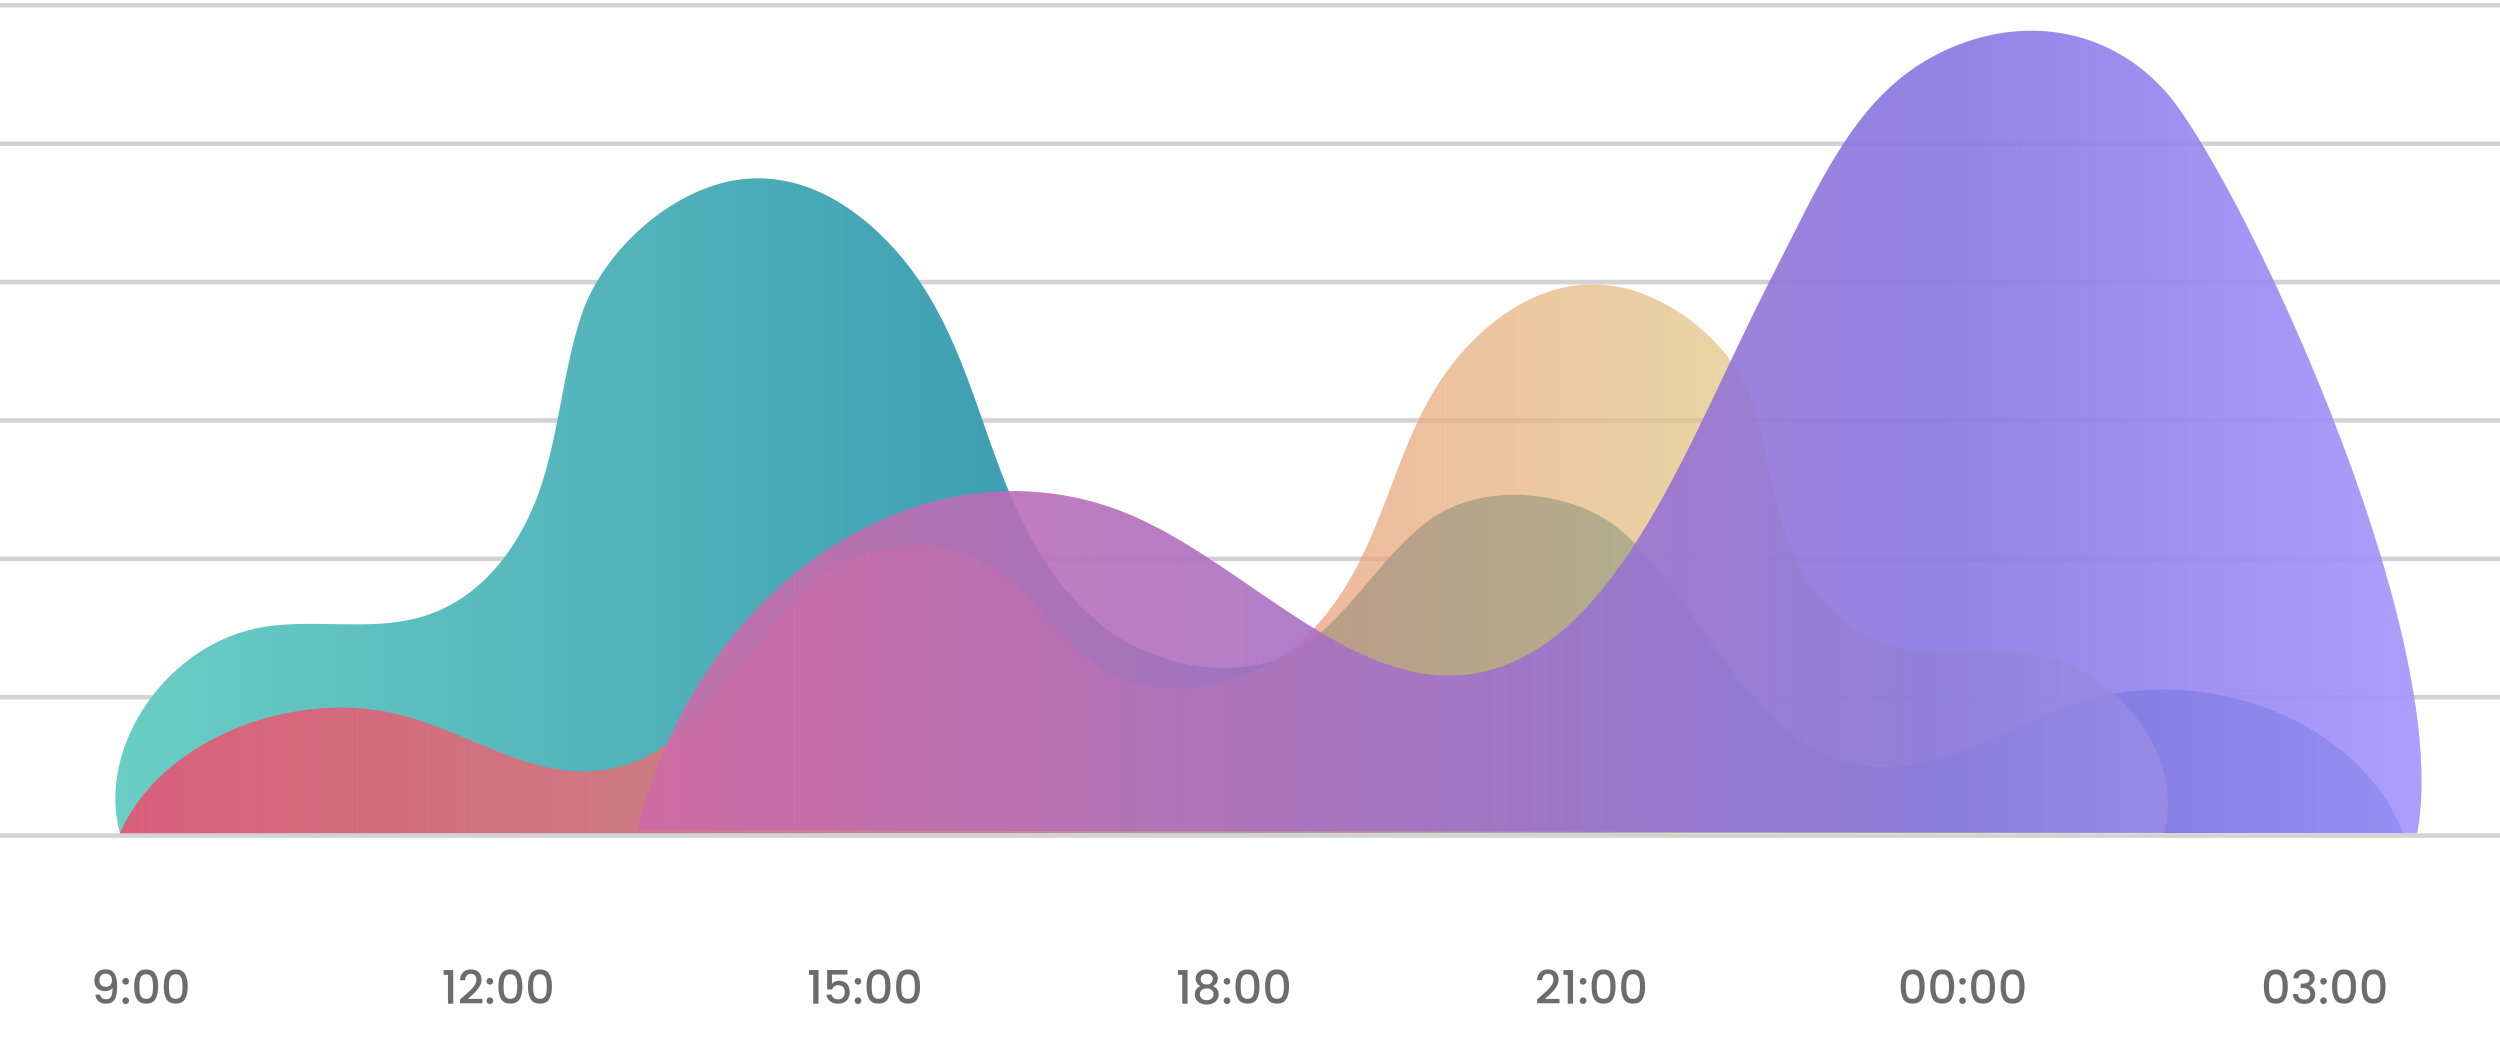 <svg width="495" height="207" viewBox="0 0 495 207" fill="none" xmlns="http://www.w3.org/2000/svg">
<path d="M19.831 196.926C19.892 197.231 20.023 197.462 20.224 197.62C20.425 197.778 20.696 197.858 21.037 197.858C21.469 197.858 21.786 197.687 21.987 197.346C22.188 197.005 22.288 196.424 22.288 195.602C22.142 195.809 21.935 195.97 21.667 196.086C21.405 196.195 21.119 196.25 20.808 196.25C20.413 196.25 20.053 196.171 19.731 196.013C19.408 195.848 19.152 195.608 18.964 195.291C18.781 194.969 18.69 194.579 18.69 194.122C18.69 193.453 18.884 192.92 19.274 192.524C19.67 192.122 20.212 191.921 20.9 191.921C21.728 191.921 22.315 192.198 22.662 192.752C23.016 193.3 23.192 194.144 23.192 195.282C23.192 196.068 23.125 196.71 22.991 197.209C22.863 197.708 22.638 198.086 22.315 198.342C21.993 198.597 21.545 198.725 20.973 198.725C20.321 198.725 19.819 198.555 19.466 198.214C19.113 197.873 18.915 197.444 18.872 196.926H19.831ZM20.991 195.373C21.356 195.373 21.643 195.261 21.85 195.036C22.063 194.804 22.169 194.5 22.169 194.122C22.169 193.702 22.057 193.376 21.831 193.145C21.612 192.908 21.311 192.789 20.927 192.789C20.544 192.789 20.239 192.911 20.014 193.154C19.795 193.392 19.685 193.705 19.685 194.095C19.685 194.466 19.792 194.774 20.005 195.017C20.224 195.255 20.553 195.373 20.991 195.373ZM24.889 198.798C24.7 198.798 24.542 198.734 24.414 198.607C24.286 198.479 24.222 198.32 24.222 198.132C24.222 197.943 24.286 197.785 24.414 197.657C24.542 197.529 24.7 197.465 24.889 197.465C25.071 197.465 25.227 197.529 25.355 197.657C25.482 197.785 25.546 197.943 25.546 198.132C25.546 198.32 25.482 198.479 25.355 198.607C25.227 198.734 25.071 198.798 24.889 198.798ZM24.889 194.963C24.7 194.963 24.542 194.899 24.414 194.771C24.286 194.643 24.222 194.485 24.222 194.296C24.222 194.107 24.286 193.949 24.414 193.821C24.542 193.693 24.7 193.629 24.889 193.629C25.071 193.629 25.227 193.693 25.355 193.821C25.482 193.949 25.546 194.107 25.546 194.296C25.546 194.485 25.482 194.643 25.355 194.771C25.227 194.899 25.071 194.963 24.889 194.963ZM26.57 195.319C26.57 194.265 26.747 193.443 27.1 192.853C27.459 192.256 28.074 191.958 28.945 191.958C29.815 191.958 30.427 192.256 30.78 192.853C31.14 193.443 31.319 194.265 31.319 195.319C31.319 196.384 31.14 197.218 30.78 197.821C30.427 198.418 29.815 198.716 28.945 198.716C28.074 198.716 27.459 198.418 27.1 197.821C26.747 197.218 26.57 196.384 26.57 195.319ZM30.296 195.319C30.296 194.826 30.263 194.408 30.196 194.067C30.135 193.727 30.007 193.45 29.812 193.236C29.617 193.017 29.328 192.908 28.945 192.908C28.561 192.908 28.272 193.017 28.077 193.236C27.882 193.45 27.751 193.727 27.684 194.067C27.623 194.408 27.593 194.826 27.593 195.319C27.593 195.83 27.623 196.259 27.684 196.606C27.745 196.953 27.873 197.234 28.068 197.447C28.269 197.66 28.561 197.766 28.945 197.766C29.328 197.766 29.617 197.66 29.812 197.447C30.013 197.234 30.144 196.953 30.205 196.606C30.266 196.259 30.296 195.83 30.296 195.319ZM32.421 195.319C32.421 194.265 32.597 193.443 32.951 192.853C33.31 192.256 33.925 191.958 34.795 191.958C35.666 191.958 36.278 192.256 36.631 192.853C36.99 193.443 37.17 194.265 37.17 195.319C37.17 196.384 36.99 197.218 36.631 197.821C36.278 198.418 35.666 198.716 34.795 198.716C33.925 198.716 33.31 198.418 32.951 197.821C32.597 197.218 32.421 196.384 32.421 195.319ZM36.147 195.319C36.147 194.826 36.114 194.408 36.047 194.067C35.986 193.727 35.858 193.45 35.663 193.236C35.468 193.017 35.179 192.908 34.795 192.908C34.412 192.908 34.123 193.017 33.928 193.236C33.733 193.45 33.602 193.727 33.535 194.067C33.474 194.408 33.444 194.826 33.444 195.319C33.444 195.83 33.474 196.259 33.535 196.606C33.596 196.953 33.724 197.234 33.919 197.447C34.12 197.66 34.412 197.766 34.795 197.766C35.179 197.766 35.468 197.66 35.663 197.447C35.864 197.234 35.995 196.953 36.056 196.606C36.117 196.259 36.147 195.83 36.147 195.319Z" fill="#6C6C6C"/>
<path d="M87.844 193.026V192.077H89.743V198.734H88.693V193.026H87.844ZM91.749 197.319C92.333 196.813 92.793 196.399 93.128 196.077C93.469 195.748 93.752 195.407 93.977 195.054C94.203 194.701 94.315 194.348 94.315 193.994C94.315 193.629 94.227 193.343 94.05 193.136C93.88 192.929 93.609 192.825 93.238 192.825C92.878 192.825 92.598 192.941 92.397 193.172C92.203 193.398 92.099 193.702 92.087 194.086H91.082C91.1 193.392 91.308 192.862 91.703 192.497C92.105 192.125 92.614 191.94 93.228 191.94C93.892 191.94 94.41 192.122 94.781 192.488C95.159 192.853 95.347 193.34 95.347 193.949C95.347 194.387 95.235 194.81 95.009 195.218C94.79 195.62 94.525 195.982 94.215 196.305C93.91 196.622 93.521 196.99 93.046 197.41L92.635 197.775H95.53V198.643H91.091V197.885L91.749 197.319ZM97.002 198.798C96.813 198.798 96.655 198.734 96.527 198.607C96.399 198.479 96.335 198.32 96.335 198.132C96.335 197.943 96.399 197.785 96.527 197.657C96.655 197.529 96.813 197.465 97.002 197.465C97.184 197.465 97.34 197.529 97.467 197.657C97.595 197.785 97.659 197.943 97.659 198.132C97.659 198.32 97.595 198.479 97.467 198.607C97.34 198.734 97.184 198.798 97.002 198.798ZM97.002 194.963C96.813 194.963 96.655 194.899 96.527 194.771C96.399 194.643 96.335 194.485 96.335 194.296C96.335 194.107 96.399 193.949 96.527 193.821C96.655 193.693 96.813 193.629 97.002 193.629C97.184 193.629 97.34 193.693 97.467 193.821C97.595 193.949 97.659 194.107 97.659 194.296C97.659 194.485 97.595 194.643 97.467 194.771C97.34 194.899 97.184 194.963 97.002 194.963ZM98.683 195.319C98.683 194.265 98.86 193.443 99.213 192.853C99.572 192.256 100.187 191.958 101.058 191.958C101.928 191.958 102.54 192.256 102.893 192.853C103.253 193.443 103.432 194.265 103.432 195.319C103.432 196.384 103.253 197.218 102.893 197.821C102.54 198.418 101.928 198.716 101.058 198.716C100.187 198.716 99.572 198.418 99.213 197.821C98.86 197.218 98.683 196.384 98.683 195.319ZM102.409 195.319C102.409 194.826 102.376 194.408 102.309 194.067C102.248 193.727 102.12 193.45 101.925 193.236C101.73 193.017 101.441 192.908 101.058 192.908C100.674 192.908 100.385 193.017 100.19 193.236C99.995 193.45 99.864 193.727 99.797 194.067C99.737 194.408 99.706 194.826 99.706 195.319C99.706 195.83 99.737 196.259 99.797 196.606C99.858 196.953 99.986 197.234 100.181 197.447C100.382 197.66 100.674 197.766 101.058 197.766C101.441 197.766 101.73 197.66 101.925 197.447C102.126 197.234 102.257 196.953 102.318 196.606C102.379 196.259 102.409 195.83 102.409 195.319ZM104.534 195.319C104.534 194.265 104.71 193.443 105.064 192.853C105.423 192.256 106.038 191.958 106.908 191.958C107.779 191.958 108.391 192.256 108.744 192.853C109.103 193.443 109.283 194.265 109.283 195.319C109.283 196.384 109.103 197.218 108.744 197.821C108.391 198.418 107.779 198.716 106.908 198.716C106.038 198.716 105.423 198.418 105.064 197.821C104.71 197.218 104.534 196.384 104.534 195.319ZM108.26 195.319C108.26 194.826 108.227 194.408 108.16 194.067C108.099 193.727 107.971 193.45 107.776 193.236C107.581 193.017 107.292 192.908 106.908 192.908C106.525 192.908 106.236 193.017 106.041 193.236C105.846 193.45 105.715 193.727 105.648 194.067C105.587 194.408 105.557 194.826 105.557 195.319C105.557 195.83 105.587 196.259 105.648 196.606C105.709 196.953 105.837 197.234 106.032 197.447C106.233 197.66 106.525 197.766 106.908 197.766C107.292 197.766 107.581 197.66 107.776 197.447C107.977 197.234 108.108 196.953 108.169 196.606C108.23 196.259 108.26 195.83 108.26 195.319Z" fill="#6C6C6C"/>
<path d="M160.169 193.026V192.077H162.068V198.734H161.018V193.026H160.169ZM167.791 192.972H164.732V194.789C164.859 194.619 165.048 194.475 165.298 194.36C165.554 194.244 165.824 194.186 166.111 194.186C166.622 194.186 167.036 194.296 167.353 194.515C167.675 194.734 167.904 195.011 168.038 195.346C168.178 195.681 168.248 196.034 168.248 196.406C168.248 196.856 168.159 197.258 167.983 197.611C167.812 197.958 167.554 198.232 167.207 198.433C166.866 198.634 166.446 198.734 165.946 198.734C165.283 198.734 164.75 198.57 164.348 198.241C163.946 197.912 163.706 197.477 163.627 196.935H164.64C164.707 197.221 164.856 197.45 165.088 197.62C165.319 197.785 165.608 197.867 165.955 197.867C166.388 197.867 166.71 197.736 166.923 197.474C167.143 197.212 167.252 196.865 167.252 196.433C167.252 195.995 167.143 195.66 166.923 195.428C166.704 195.191 166.382 195.072 165.955 195.072C165.657 195.072 165.404 195.148 165.197 195.3C164.996 195.447 164.85 195.647 164.759 195.903H163.773V192.058H167.791V192.972ZM169.889 198.798C169.7 198.798 169.542 198.734 169.414 198.607C169.286 198.479 169.222 198.32 169.222 198.132C169.222 197.943 169.286 197.785 169.414 197.657C169.542 197.529 169.7 197.465 169.889 197.465C170.071 197.465 170.227 197.529 170.354 197.657C170.482 197.785 170.546 197.943 170.546 198.132C170.546 198.32 170.482 198.479 170.354 198.607C170.227 198.734 170.071 198.798 169.889 198.798ZM169.889 194.963C169.7 194.963 169.542 194.899 169.414 194.771C169.286 194.643 169.222 194.485 169.222 194.296C169.222 194.107 169.286 193.949 169.414 193.821C169.542 193.693 169.7 193.629 169.889 193.629C170.071 193.629 170.227 193.693 170.354 193.821C170.482 193.949 170.546 194.107 170.546 194.296C170.546 194.485 170.482 194.643 170.354 194.771C170.227 194.899 170.071 194.963 169.889 194.963ZM171.57 195.319C171.57 194.265 171.747 193.443 172.1 192.853C172.459 192.256 173.074 191.958 173.945 191.958C174.815 191.958 175.427 192.256 175.78 192.853C176.14 193.443 176.319 194.265 176.319 195.319C176.319 196.384 176.14 197.218 175.78 197.821C175.427 198.418 174.815 198.716 173.945 198.716C173.074 198.716 172.459 198.418 172.1 197.821C171.747 197.218 171.57 196.384 171.57 195.319ZM175.296 195.319C175.296 194.826 175.263 194.408 175.196 194.067C175.135 193.727 175.007 193.45 174.812 193.236C174.617 193.017 174.328 192.908 173.945 192.908C173.561 192.908 173.272 193.017 173.077 193.236C172.882 193.45 172.751 193.727 172.684 194.067C172.623 194.408 172.593 194.826 172.593 195.319C172.593 195.83 172.623 196.259 172.684 196.606C172.745 196.953 172.873 197.234 173.068 197.447C173.269 197.66 173.561 197.766 173.945 197.766C174.328 197.766 174.617 197.66 174.812 197.447C175.013 197.234 175.144 196.953 175.205 196.606C175.266 196.259 175.296 195.83 175.296 195.319ZM177.421 195.319C177.421 194.265 177.597 193.443 177.951 192.853C178.31 192.256 178.925 191.958 179.795 191.958C180.666 191.958 181.278 192.256 181.631 192.853C181.99 193.443 182.17 194.265 182.17 195.319C182.17 196.384 181.99 197.218 181.631 197.821C181.278 198.418 180.666 198.716 179.795 198.716C178.925 198.716 178.31 198.418 177.951 197.821C177.597 197.218 177.421 196.384 177.421 195.319ZM181.147 195.319C181.147 194.826 181.114 194.408 181.047 194.067C180.986 193.727 180.858 193.45 180.663 193.236C180.468 193.017 180.179 192.908 179.795 192.908C179.412 192.908 179.123 193.017 178.928 193.236C178.733 193.45 178.602 193.727 178.535 194.067C178.474 194.408 178.444 194.826 178.444 195.319C178.444 195.83 178.474 196.259 178.535 196.606C178.596 196.953 178.724 197.234 178.919 197.447C179.12 197.66 179.412 197.766 179.795 197.766C180.179 197.766 180.468 197.66 180.663 197.447C180.864 197.234 180.995 196.953 181.056 196.606C181.117 196.259 181.147 195.83 181.147 195.319Z" fill="#6C6C6C"/>
<path d="M233.236 193.026V192.077H235.136V198.734H234.085V193.026H233.236ZM237.689 195.255C237.056 194.938 236.739 194.439 236.739 193.757C236.739 193.428 236.822 193.127 236.986 192.853C237.15 192.579 237.397 192.363 237.726 192.204C238.055 192.04 238.456 191.958 238.931 191.958C239.4 191.958 239.799 192.04 240.128 192.204C240.463 192.363 240.712 192.579 240.877 192.853C241.041 193.127 241.123 193.428 241.123 193.757C241.123 194.098 241.035 194.399 240.858 194.661C240.688 194.917 240.46 195.115 240.173 195.255C240.52 195.383 240.794 195.593 240.995 195.885C241.196 196.171 241.297 196.509 241.297 196.899C241.297 197.294 241.196 197.645 240.995 197.949C240.794 198.253 240.514 198.488 240.155 198.652C239.796 198.817 239.388 198.899 238.931 198.899C238.475 198.899 238.067 198.817 237.708 198.652C237.354 198.488 237.077 198.253 236.876 197.949C236.675 197.645 236.575 197.294 236.575 196.899C236.575 196.503 236.675 196.162 236.876 195.876C237.077 195.59 237.348 195.383 237.689 195.255ZM240.128 193.885C240.128 193.544 240.021 193.282 239.808 193.099C239.595 192.917 239.303 192.825 238.931 192.825C238.566 192.825 238.277 192.917 238.064 193.099C237.851 193.282 237.744 193.547 237.744 193.894C237.744 194.198 237.854 194.448 238.073 194.643C238.298 194.832 238.584 194.926 238.931 194.926C239.278 194.926 239.565 194.829 239.79 194.634C240.015 194.439 240.128 194.189 240.128 193.885ZM238.931 195.711C238.529 195.711 238.201 195.812 237.945 196.013C237.695 196.208 237.571 196.491 237.571 196.862C237.571 197.209 237.692 197.492 237.936 197.711C238.179 197.925 238.511 198.031 238.931 198.031C239.345 198.031 239.671 197.922 239.909 197.702C240.152 197.483 240.274 197.203 240.274 196.862C240.274 196.497 240.149 196.214 239.899 196.013C239.656 195.812 239.333 195.711 238.931 195.711ZM242.947 198.798C242.758 198.798 242.6 198.734 242.472 198.607C242.344 198.479 242.28 198.32 242.28 198.132C242.28 197.943 242.344 197.785 242.472 197.657C242.6 197.529 242.758 197.465 242.947 197.465C243.13 197.465 243.285 197.529 243.413 197.657C243.541 197.785 243.605 197.943 243.605 198.132C243.605 198.32 243.541 198.479 243.413 198.607C243.285 198.734 243.13 198.798 242.947 198.798ZM242.947 194.963C242.758 194.963 242.6 194.899 242.472 194.771C242.344 194.643 242.28 194.485 242.28 194.296C242.28 194.107 242.344 193.949 242.472 193.821C242.6 193.693 242.758 193.629 242.947 193.629C243.13 193.629 243.285 193.693 243.413 193.821C243.541 193.949 243.605 194.107 243.605 194.296C243.605 194.485 243.541 194.643 243.413 194.771C243.285 194.899 243.13 194.963 242.947 194.963ZM244.628 195.319C244.628 194.265 244.805 193.443 245.158 192.853C245.517 192.256 246.132 191.958 247.003 191.958C247.874 191.958 248.486 192.256 248.839 192.853C249.198 193.443 249.378 194.265 249.378 195.319C249.378 196.384 249.198 197.218 248.839 197.821C248.486 198.418 247.874 198.716 247.003 198.716C246.132 198.716 245.517 198.418 245.158 197.821C244.805 197.218 244.628 196.384 244.628 195.319ZM248.355 195.319C248.355 194.826 248.321 194.408 248.254 194.067C248.193 193.727 248.065 193.45 247.871 193.236C247.676 193.017 247.387 192.908 247.003 192.908C246.619 192.908 246.33 193.017 246.135 193.236C245.941 193.45 245.81 193.727 245.743 194.067C245.682 194.408 245.651 194.826 245.651 195.319C245.651 195.83 245.682 196.259 245.743 196.606C245.804 196.953 245.931 197.234 246.126 197.447C246.327 197.66 246.619 197.766 247.003 197.766C247.387 197.766 247.676 197.66 247.871 197.447C248.072 197.234 248.202 196.953 248.263 196.606C248.324 196.259 248.355 195.83 248.355 195.319ZM250.479 195.319C250.479 194.265 250.656 193.443 251.009 192.853C251.368 192.256 251.983 191.958 252.854 191.958C253.724 191.958 254.336 192.256 254.689 192.853C255.049 193.443 255.228 194.265 255.228 195.319C255.228 196.384 255.049 197.218 254.689 197.821C254.336 198.418 253.724 198.716 252.854 198.716C251.983 198.716 251.368 198.418 251.009 197.821C250.656 197.218 250.479 196.384 250.479 195.319ZM254.205 195.319C254.205 194.826 254.172 194.408 254.105 194.067C254.044 193.727 253.916 193.45 253.721 193.236C253.527 193.017 253.237 192.908 252.854 192.908C252.47 192.908 252.181 193.017 251.986 193.236C251.791 193.45 251.66 193.727 251.593 194.067C251.533 194.408 251.502 194.826 251.502 195.319C251.502 195.83 251.533 196.259 251.593 196.606C251.654 196.953 251.782 197.234 251.977 197.447C252.178 197.66 252.47 197.766 252.854 197.766C253.237 197.766 253.527 197.66 253.721 197.447C253.922 197.234 254.053 196.953 254.114 196.606C254.175 196.259 254.205 195.83 254.205 195.319Z" fill="#6C6C6C"/>
<path d="M305.004 197.319C305.589 196.813 306.049 196.399 306.383 196.077C306.724 195.748 307.008 195.407 307.233 195.054C307.458 194.701 307.571 194.348 307.571 193.994C307.571 193.629 307.482 193.343 307.306 193.136C307.135 192.929 306.864 192.825 306.493 192.825C306.134 192.825 305.854 192.941 305.653 193.172C305.458 193.398 305.355 193.702 305.342 194.086H304.338C304.356 193.392 304.563 192.862 304.959 192.497C305.361 192.125 305.869 191.94 306.484 191.94C307.148 191.94 307.665 192.122 308.037 192.488C308.414 192.853 308.603 193.34 308.603 193.949C308.603 194.387 308.49 194.81 308.265 195.218C308.046 195.62 307.781 195.982 307.47 196.305C307.166 196.622 306.776 196.99 306.301 197.41L305.89 197.775H308.785V198.643H304.347V197.885L305.004 197.319ZM309.563 193.026V192.077H311.463V198.734H310.412V193.026H309.563ZM313.45 198.798C313.261 198.798 313.103 198.734 312.975 198.607C312.847 198.479 312.783 198.32 312.783 198.132C312.783 197.943 312.847 197.785 312.975 197.657C313.103 197.529 313.261 197.465 313.45 197.465C313.633 197.465 313.788 197.529 313.916 197.657C314.044 197.785 314.108 197.943 314.108 198.132C314.108 198.32 314.044 198.479 313.916 198.607C313.788 198.734 313.633 198.798 313.45 198.798ZM313.45 194.963C313.261 194.963 313.103 194.899 312.975 194.771C312.847 194.643 312.783 194.485 312.783 194.296C312.783 194.107 312.847 193.949 312.975 193.821C313.103 193.693 313.261 193.629 313.45 193.629C313.633 193.629 313.788 193.693 313.916 193.821C314.044 193.949 314.108 194.107 314.108 194.296C314.108 194.485 314.044 194.643 313.916 194.771C313.788 194.899 313.633 194.963 313.45 194.963ZM315.132 195.319C315.132 194.265 315.308 193.443 315.661 192.853C316.021 192.256 316.635 191.958 317.506 191.958C318.377 191.958 318.989 192.256 319.342 192.853C319.701 193.443 319.881 194.265 319.881 195.319C319.881 196.384 319.701 197.218 319.342 197.821C318.989 198.418 318.377 198.716 317.506 198.716C316.635 198.716 316.021 198.418 315.661 197.821C315.308 197.218 315.132 196.384 315.132 195.319ZM318.858 195.319C318.858 194.826 318.824 194.408 318.757 194.067C318.696 193.727 318.569 193.45 318.374 193.236C318.179 193.017 317.89 192.908 317.506 192.908C317.123 192.908 316.833 193.017 316.639 193.236C316.444 193.45 316.313 193.727 316.246 194.067C316.185 194.408 316.154 194.826 316.154 195.319C316.154 195.83 316.185 196.259 316.246 196.606C316.307 196.953 316.435 197.234 316.629 197.447C316.83 197.66 317.123 197.766 317.506 197.766C317.89 197.766 318.179 197.66 318.374 197.447C318.575 197.234 318.706 196.953 318.766 196.606C318.827 196.259 318.858 195.83 318.858 195.319ZM320.982 195.319C320.982 194.265 321.159 193.443 321.512 192.853C321.871 192.256 322.486 191.958 323.357 191.958C324.228 191.958 324.839 192.256 325.193 192.853C325.552 193.443 325.731 194.265 325.731 195.319C325.731 196.384 325.552 197.218 325.193 197.821C324.839 198.418 324.228 198.716 323.357 198.716C322.486 198.716 321.871 198.418 321.512 197.821C321.159 197.218 320.982 196.384 320.982 195.319ZM324.709 195.319C324.709 194.826 324.675 194.408 324.608 194.067C324.547 193.727 324.419 193.45 324.224 193.236C324.03 193.017 323.74 192.908 323.357 192.908C322.973 192.908 322.684 193.017 322.489 193.236C322.294 193.45 322.164 193.727 322.097 194.067C322.036 194.408 322.005 194.826 322.005 195.319C322.005 195.83 322.036 196.259 322.097 196.606C322.157 196.953 322.285 197.234 322.48 197.447C322.681 197.66 322.973 197.766 323.357 197.766C323.74 197.766 324.03 197.66 324.224 197.447C324.425 197.234 324.556 196.953 324.617 196.606C324.678 196.259 324.709 195.83 324.709 195.319Z" fill="#6C6C6C"/>
<path d="M376.33 195.319C376.33 194.265 376.506 193.443 376.859 192.853C377.219 192.256 377.834 191.958 378.704 191.958C379.575 191.958 380.187 192.256 380.54 192.853C380.899 193.443 381.079 194.265 381.079 195.319C381.079 196.384 380.899 197.218 380.54 197.821C380.187 198.418 379.575 198.716 378.704 198.716C377.834 198.716 377.219 198.418 376.859 197.821C376.506 197.218 376.33 196.384 376.33 195.319ZM380.056 195.319C380.056 194.826 380.022 194.408 379.955 194.067C379.895 193.727 379.767 193.45 379.572 193.236C379.377 193.017 379.088 192.908 378.704 192.908C378.321 192.908 378.031 193.017 377.837 193.236C377.642 193.45 377.511 193.727 377.444 194.067C377.383 194.408 377.353 194.826 377.353 195.319C377.353 195.83 377.383 196.259 377.444 196.606C377.505 196.953 377.633 197.234 377.828 197.447C378.028 197.66 378.321 197.766 378.704 197.766C379.088 197.766 379.377 197.66 379.572 197.447C379.773 197.234 379.904 196.953 379.965 196.606C380.025 196.259 380.056 195.83 380.056 195.319ZM382.18 195.319C382.18 194.265 382.357 193.443 382.71 192.853C383.069 192.256 383.684 191.958 384.555 191.958C385.426 191.958 386.038 192.256 386.391 192.853C386.75 193.443 386.93 194.265 386.93 195.319C386.93 196.384 386.75 197.218 386.391 197.821C386.038 198.418 385.426 198.716 384.555 198.716C383.684 198.716 383.069 198.418 382.71 197.821C382.357 197.218 382.18 196.384 382.18 195.319ZM385.907 195.319C385.907 194.826 385.873 194.408 385.806 194.067C385.745 193.727 385.617 193.45 385.423 193.236C385.228 193.017 384.939 192.908 384.555 192.908C384.171 192.908 383.882 193.017 383.687 193.236C383.493 193.45 383.362 193.727 383.295 194.067C383.234 194.408 383.203 194.826 383.203 195.319C383.203 195.83 383.234 196.259 383.295 196.606C383.356 196.953 383.483 197.234 383.678 197.447C383.879 197.66 384.171 197.766 384.555 197.766C384.939 197.766 385.228 197.66 385.423 197.447C385.624 197.234 385.754 196.953 385.815 196.606C385.876 196.259 385.907 195.83 385.907 195.319ZM388.588 198.798C388.4 198.798 388.241 198.734 388.113 198.607C387.986 198.479 387.922 198.32 387.922 198.132C387.922 197.943 387.986 197.785 388.113 197.657C388.241 197.529 388.4 197.465 388.588 197.465C388.771 197.465 388.926 197.529 389.054 197.657C389.182 197.785 389.246 197.943 389.246 198.132C389.246 198.32 389.182 198.479 389.054 198.607C388.926 198.734 388.771 198.798 388.588 198.798ZM388.588 194.963C388.4 194.963 388.241 194.899 388.113 194.771C387.986 194.643 387.922 194.485 387.922 194.296C387.922 194.107 387.986 193.949 388.113 193.821C388.241 193.693 388.4 193.629 388.588 193.629C388.771 193.629 388.926 193.693 389.054 193.821C389.182 193.949 389.246 194.107 389.246 194.296C389.246 194.485 389.182 194.643 389.054 194.771C388.926 194.899 388.771 194.963 388.588 194.963ZM390.27 195.319C390.27 194.265 390.446 193.443 390.799 192.853C391.159 192.256 391.774 191.958 392.644 191.958C393.515 191.958 394.127 192.256 394.48 192.853C394.839 193.443 395.019 194.265 395.019 195.319C395.019 196.384 394.839 197.218 394.48 197.821C394.127 198.418 393.515 198.716 392.644 198.716C391.774 198.716 391.159 198.418 390.799 197.821C390.446 197.218 390.27 196.384 390.27 195.319ZM393.996 195.319C393.996 194.826 393.963 194.408 393.896 194.067C393.835 193.727 393.707 193.45 393.512 193.236C393.317 193.017 393.028 192.908 392.644 192.908C392.261 192.908 391.972 193.017 391.777 193.236C391.582 193.45 391.451 193.727 391.384 194.067C391.323 194.408 391.293 194.826 391.293 195.319C391.293 195.83 391.323 196.259 391.384 196.606C391.445 196.953 391.573 197.234 391.768 197.447C391.968 197.66 392.261 197.766 392.644 197.766C393.028 197.766 393.317 197.66 393.512 197.447C393.713 197.234 393.844 196.953 393.905 196.606C393.966 196.259 393.996 195.83 393.996 195.319ZM396.121 195.319C396.121 194.265 396.297 193.443 396.65 192.853C397.009 192.256 397.624 191.958 398.495 191.958C399.366 191.958 399.978 192.256 400.331 192.853C400.69 193.443 400.87 194.265 400.87 195.319C400.87 196.384 400.69 197.218 400.331 197.821C399.978 198.418 399.366 198.716 398.495 198.716C397.624 198.716 397.009 198.418 396.65 197.821C396.297 197.218 396.121 196.384 396.121 195.319ZM399.847 195.319C399.847 194.826 399.813 194.408 399.746 194.067C399.685 193.727 399.558 193.45 399.363 193.236C399.168 193.017 398.879 192.908 398.495 192.908C398.111 192.908 397.822 193.017 397.627 193.236C397.433 193.45 397.302 193.727 397.235 194.067C397.174 194.408 397.143 194.826 397.143 195.319C397.143 195.83 397.174 196.259 397.235 196.606C397.296 196.953 397.423 197.234 397.618 197.447C397.819 197.66 398.111 197.766 398.495 197.766C398.879 197.766 399.168 197.66 399.363 197.447C399.564 197.234 399.695 196.953 399.755 196.606C399.816 196.259 399.847 195.83 399.847 195.319Z" fill="#6C6C6C"/>
<path d="M448.236 195.319C448.236 194.265 448.413 193.443 448.766 192.853C449.125 192.256 449.74 191.958 450.611 191.958C451.481 191.958 452.093 192.256 452.446 192.853C452.806 193.443 452.985 194.265 452.985 195.319C452.985 196.384 452.806 197.218 452.446 197.821C452.093 198.418 451.481 198.716 450.611 198.716C449.74 198.716 449.125 198.418 448.766 197.821C448.413 197.218 448.236 196.384 448.236 195.319ZM451.962 195.319C451.962 194.826 451.929 194.408 451.862 194.067C451.801 193.727 451.673 193.45 451.478 193.236C451.284 193.017 450.994 192.908 450.611 192.908C450.227 192.908 449.938 193.017 449.743 193.236C449.548 193.45 449.417 193.727 449.35 194.067C449.29 194.408 449.259 194.826 449.259 195.319C449.259 195.83 449.29 196.259 449.35 196.606C449.411 196.953 449.539 197.234 449.734 197.447C449.935 197.66 450.227 197.766 450.611 197.766C450.994 197.766 451.284 197.66 451.478 197.447C451.679 197.234 451.81 196.953 451.871 196.606C451.932 196.259 451.962 195.83 451.962 195.319ZM454.069 193.72C454.105 193.154 454.321 192.713 454.717 192.396C455.119 192.08 455.63 191.921 456.251 191.921C456.678 191.921 457.046 191.997 457.357 192.15C457.667 192.302 457.901 192.509 458.06 192.771C458.218 193.032 458.297 193.328 458.297 193.657C458.297 194.034 458.197 194.357 457.996 194.625C457.795 194.892 457.554 195.072 457.274 195.163V195.2C457.634 195.31 457.914 195.51 458.115 195.803C458.315 196.089 458.416 196.457 458.416 196.908C458.416 197.267 458.334 197.587 458.169 197.867C458.005 198.147 457.761 198.369 457.439 198.533C457.116 198.692 456.729 198.771 456.279 198.771C455.621 198.771 455.079 198.603 454.653 198.269C454.233 197.928 454.008 197.441 453.977 196.807H454.982C455.006 197.13 455.131 197.395 455.356 197.602C455.582 197.803 455.886 197.903 456.27 197.903C456.641 197.903 456.927 197.803 457.128 197.602C457.329 197.395 457.43 197.13 457.43 196.807C457.43 196.381 457.293 196.08 457.019 195.903C456.751 195.721 456.337 195.629 455.777 195.629H455.539V194.771H455.786C456.279 194.765 456.653 194.682 456.909 194.524C457.171 194.366 457.302 194.116 457.302 193.775C457.302 193.483 457.207 193.252 457.019 193.081C456.83 192.905 456.562 192.816 456.215 192.816C455.874 192.816 455.609 192.905 455.42 193.081C455.232 193.252 455.119 193.465 455.082 193.72H454.069ZM460.067 198.798C459.878 198.798 459.72 198.734 459.592 198.607C459.464 198.479 459.4 198.32 459.4 198.132C459.4 197.943 459.464 197.785 459.592 197.657C459.72 197.529 459.878 197.465 460.067 197.465C460.249 197.465 460.405 197.529 460.532 197.657C460.66 197.785 460.724 197.943 460.724 198.132C460.724 198.32 460.66 198.479 460.532 198.607C460.405 198.734 460.249 198.798 460.067 198.798ZM460.067 194.963C459.878 194.963 459.72 194.899 459.592 194.771C459.464 194.643 459.4 194.485 459.4 194.296C459.4 194.107 459.464 193.949 459.592 193.821C459.72 193.693 459.878 193.629 460.067 193.629C460.249 193.629 460.405 193.693 460.532 193.821C460.66 193.949 460.724 194.107 460.724 194.296C460.724 194.485 460.66 194.643 460.532 194.771C460.405 194.899 460.249 194.963 460.067 194.963ZM461.748 195.319C461.748 194.265 461.925 193.443 462.278 192.853C462.637 192.256 463.252 191.958 464.123 191.958C464.993 191.958 465.605 192.256 465.958 192.853C466.318 193.443 466.497 194.265 466.497 195.319C466.497 196.384 466.318 197.218 465.958 197.821C465.605 198.418 464.993 198.716 464.123 198.716C463.252 198.716 462.637 198.418 462.278 197.821C461.925 197.218 461.748 196.384 461.748 195.319ZM465.474 195.319C465.474 194.826 465.441 194.408 465.374 194.067C465.313 193.727 465.185 193.45 464.99 193.236C464.796 193.017 464.506 192.908 464.123 192.908C463.739 192.908 463.45 193.017 463.255 193.236C463.06 193.45 462.929 193.727 462.862 194.067C462.802 194.408 462.771 194.826 462.771 195.319C462.771 195.83 462.802 196.259 462.862 196.606C462.923 196.953 463.051 197.234 463.246 197.447C463.447 197.66 463.739 197.766 464.123 197.766C464.506 197.766 464.796 197.66 464.99 197.447C465.191 197.234 465.322 196.953 465.383 196.606C465.444 196.259 465.474 195.83 465.474 195.319ZM467.599 195.319C467.599 194.265 467.776 193.443 468.129 192.853C468.488 192.256 469.103 191.958 469.973 191.958C470.844 191.958 471.456 192.256 471.809 192.853C472.168 193.443 472.348 194.265 472.348 195.319C472.348 196.384 472.168 197.218 471.809 197.821C471.456 198.418 470.844 198.716 469.973 198.716C469.103 198.716 468.488 198.418 468.129 197.821C467.776 197.218 467.599 196.384 467.599 195.319ZM471.325 195.319C471.325 194.826 471.292 194.408 471.225 194.067C471.164 193.727 471.036 193.45 470.841 193.236C470.646 193.017 470.357 192.908 469.973 192.908C469.59 192.908 469.301 193.017 469.106 193.236C468.911 193.45 468.78 193.727 468.713 194.067C468.652 194.408 468.622 194.826 468.622 195.319C468.622 195.83 468.652 196.259 468.713 196.606C468.774 196.953 468.902 197.234 469.097 197.447C469.298 197.66 469.59 197.766 469.973 197.766C470.357 197.766 470.646 197.66 470.841 197.447C471.042 197.234 471.173 196.953 471.234 196.606C471.295 196.259 471.325 195.83 471.325 195.319Z" fill="#6C6C6C"/>
<line x1="-3.99209e-08" y1="165.446" x2="495" y2="165.446" stroke="#D3D3D3" stroke-width="0.913"/>
<line x1="-3.99209e-08" y1="138.047" x2="495" y2="138.047" stroke="#D3D3D3" stroke-width="0.913"/>
<line x1="-3.99209e-08" y1="110.648" x2="495" y2="110.648" stroke="#D3D3D3" stroke-width="0.913"/>
<line x1="-3.99209e-08" y1="83.25" x2="495" y2="83.25" stroke="#D3D3D3" stroke-width="0.913"/>
<line x1="-3.99209e-08" y1="55.852" x2="495" y2="55.851" stroke="#D3D3D3" stroke-width="0.913"/>
<line x1="-3.99209e-08" y1="28.453" x2="495" y2="28.453" stroke="#D3D3D3" stroke-width="0.913"/>
<line x1="-3.99209e-08" y1="1.055" x2="495" y2="1.055" stroke="#D3D3D3" stroke-width="0.913"/>
<path d="M23.765 164.989C18.98 147.948 33.21 127.119 52.308 124.118C62.675 122.475 73.672 125.083 83.662 122.082C95.708 118.474 103.347 107.541 107.041 96.502C110.735 85.463 111.406 73.78 115.016 62.705C118.584 51.665 129.329 40.626 141.292 36.732C155.563 32.087 168.448 39.34 177.851 50.165C187.253 60.954 191.492 74.602 196.109 87.713C200.768 100.825 206.435 114.294 217.725 123.475C229.016 132.657 247.569 135.872 259.237 127.119C267.926 120.617 274.264 109.328 283.036 102.968C291.221 97.038 303.142 96.68 312.796 100.325C322.45 103.969 326.731 111.042 332.733 118.795C342.933 131.978 351.789 149.27 369.292 151.699C384.486 153.807 397.876 143.232 412.483 138.802C437.163 131.335 467.09 142.696 475.821 164.918" fill="url(#paint0_linear_1401_2604)"/>
<g opacity="0.75">
<path d="M428.407 164.913C432.686 150.827 420.01 132.175 402.892 129.692C393.62 128.339 383.761 130.466 374.824 128.016C364.042 125.051 357.203 115.993 353.889 106.871C350.574 97.748 349.945 88.078 346.757 78.956C343.568 69.801 333.918 60.711 323.262 57.488C310.508 53.652 298.97 59.648 290.537 68.576C282.104 77.505 278.328 88.787 274.175 99.618C270.021 110.449 264.944 121.602 254.833 129.177C244.722 136.752 228.108 139.427 217.661 132.175C209.9 126.791 204.236 117.476 196.348 112.222C189.048 107.322 178.349 107.032 169.707 110.03C161.064 113.027 157.246 118.894 151.834 125.309C142.73 136.204 134.8 150.516 119.109 152.514C105.516 154.255 93.517 145.487 80.469 141.845C58.4 135.656 31.591 146.583 23.746 164.989" fill="url(#paint1_linear_1401_2604)"/>
</g>
<path d="M478.61 164.989C486.141 124.692 442.35 32.93 428.571 17.881C415.733 3.878 397.033 3.041 381.885 11.653C366.737 20.264 360.018 36.984 350.561 55.335C334.557 86.477 320.65 127.401 293.178 133.128C269.343 138.102 248.289 113.063 225.438 102.655C186.712 84.972 139.769 111.851 126.033 164.395" fill="url(#paint2_linear_1401_2604)" fill-opacity="0.9"/>
<defs>
<linearGradient id="paint0_linear_1401_2604" x1="22.8" y1="100.146" x2="475.737" y2="100.146" gradientUnits="userSpaceOnUse">
<stop stop-color="#6BCEC5"/>
<stop offset="0.88" stop-color="#07649C"/>
</linearGradient>
<linearGradient id="paint1_linear_1401_2604" x1="23.829" y1="110.642" x2="429.282" y2="110.642" gradientUnits="userSpaceOnUse">
<stop stop-color="#FF3A64"/>
<stop offset="1" stop-color="#D9EC8D"/>
</linearGradient>
<linearGradient id="paint2_linear_1401_2604" x1="125.99" y1="85.307" x2="479.578" y2="85.307" gradientUnits="userSpaceOnUse">
<stop stop-color="#CE6BA6"/>
<stop offset="0.725" stop-color="#8776E0"/>
<stop offset="1" stop-color="#A594FD"/>
</linearGradient>
</defs>
</svg>
